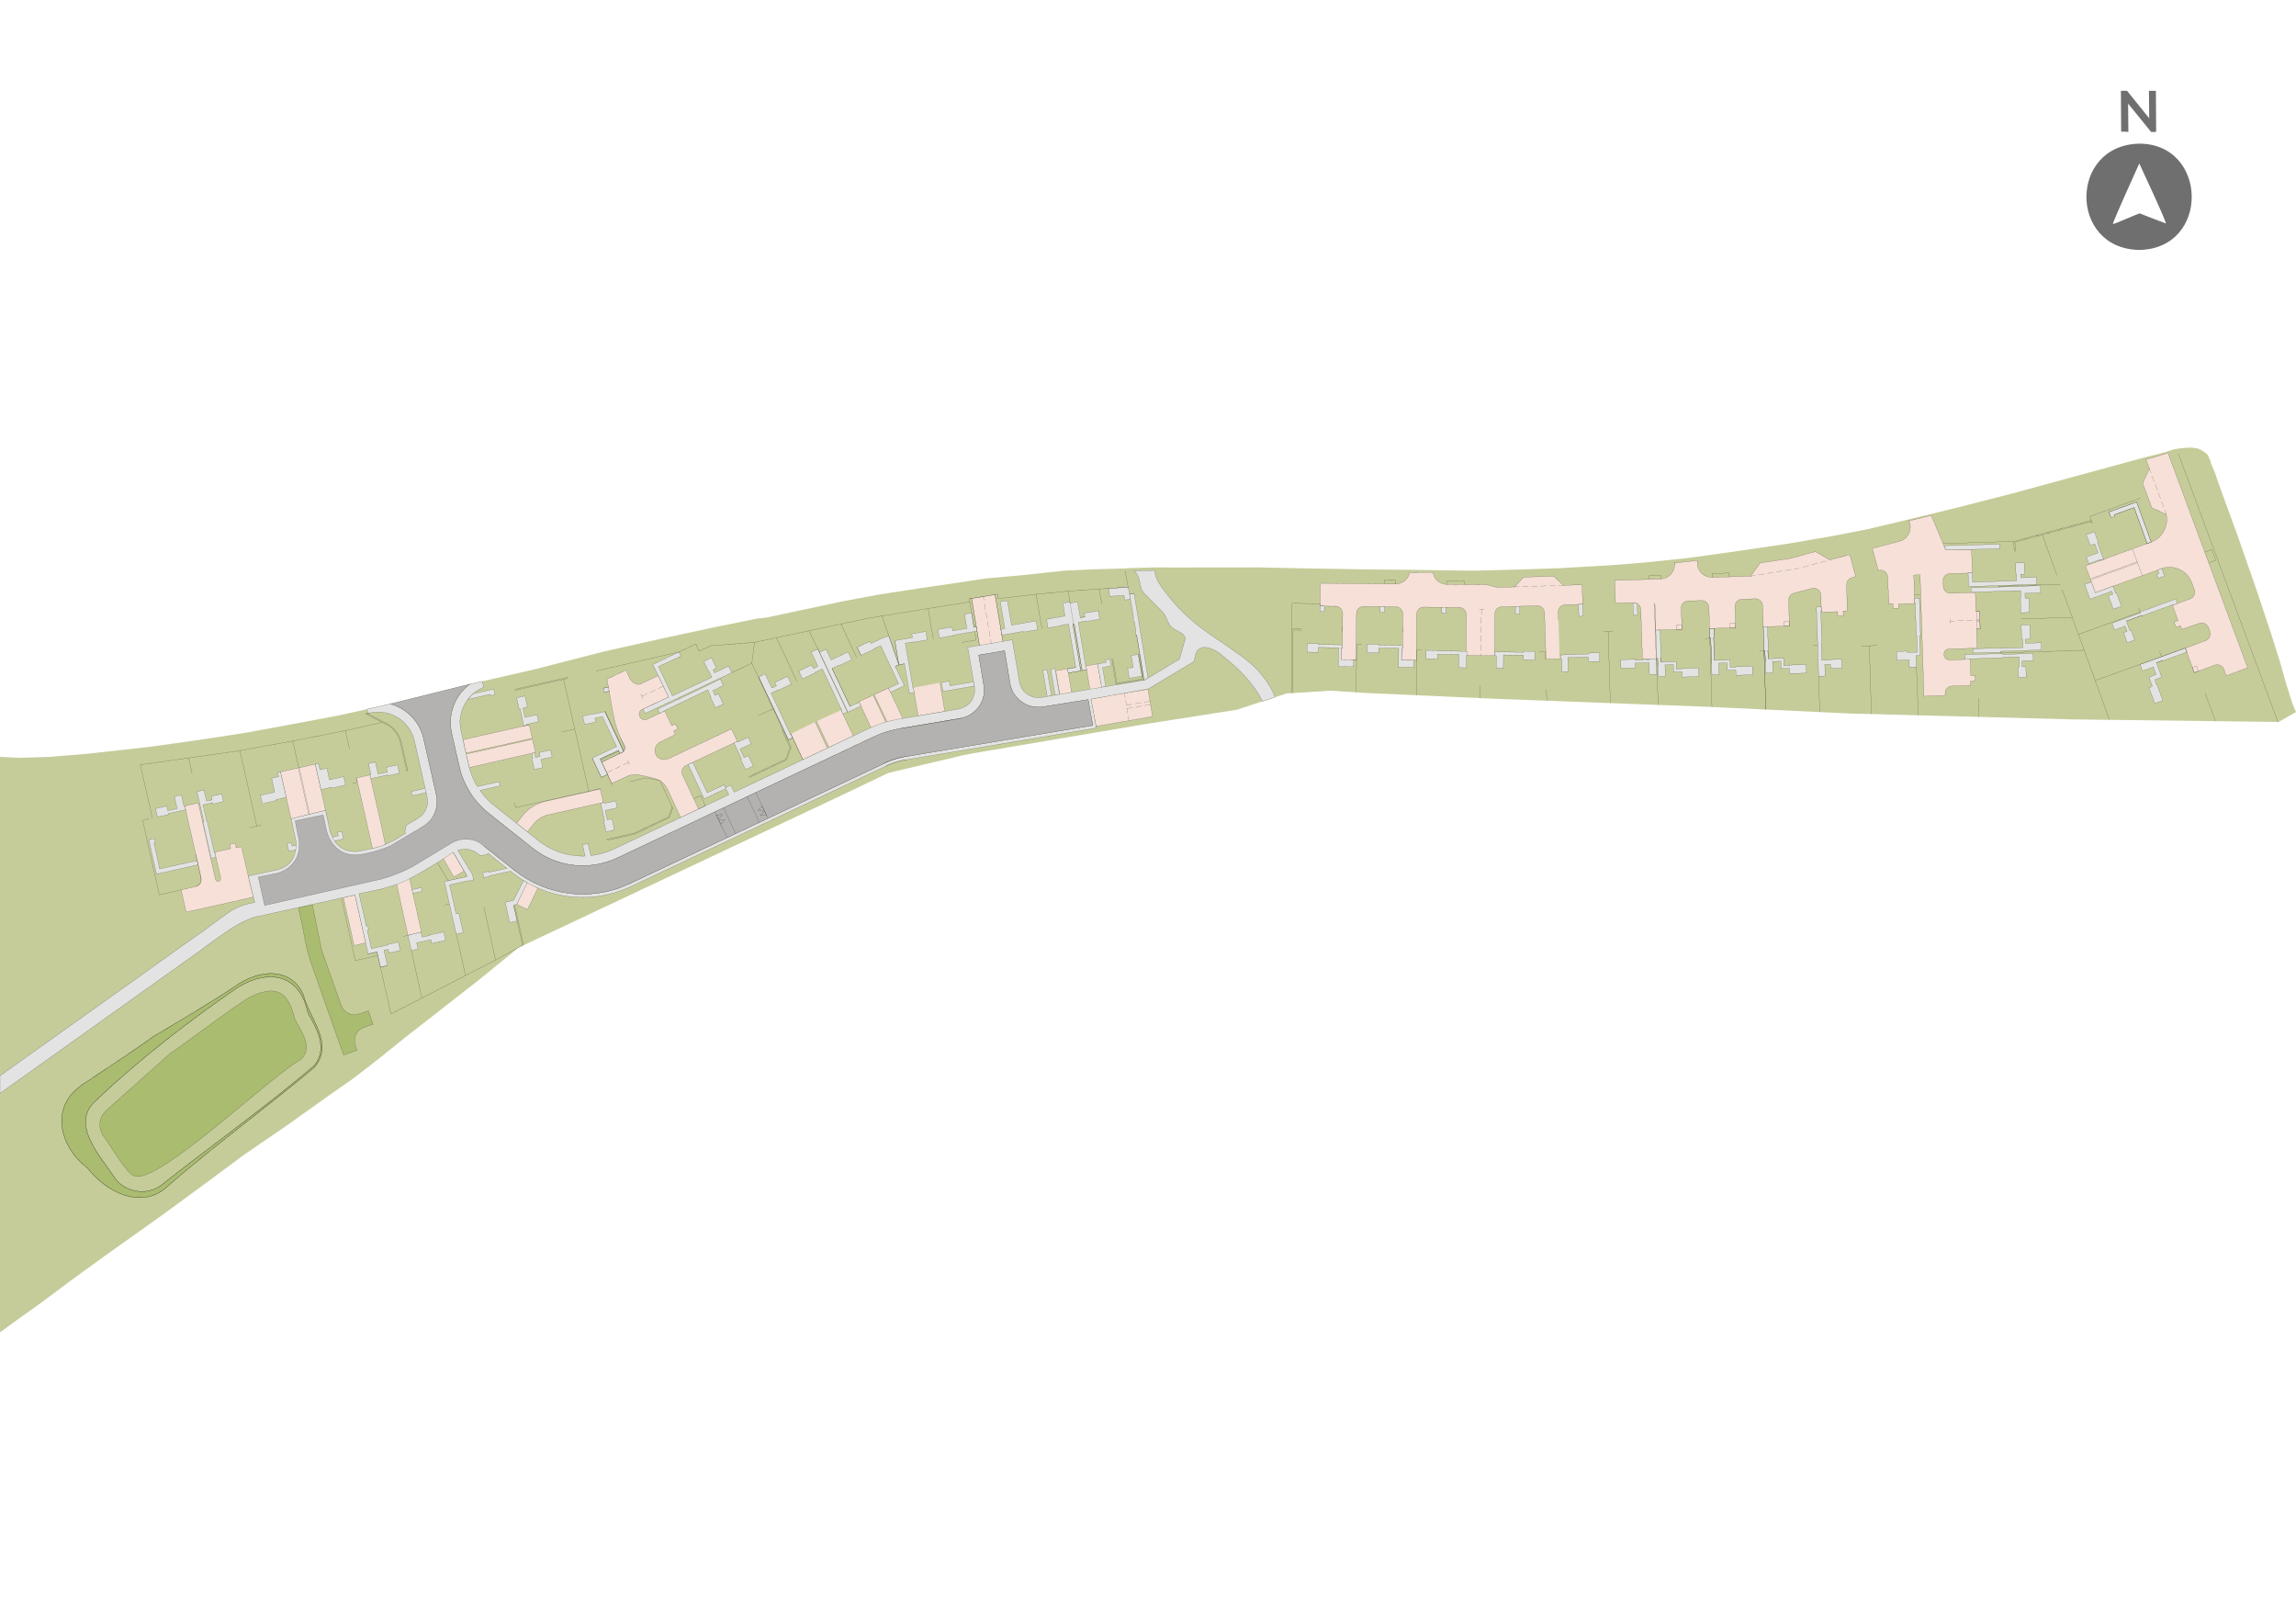 <svg xmlns="http://www.w3.org/2000/svg" viewBox="0 0 860 608" xmlns:v="https://vecta.io/nano"><style><![CDATA[.J{stroke-linecap:round}.K{stroke-miterlimit:10}.L{stroke-linejoin:round}]]></style><path d="M858.741 263.755l-2.015-6.403-.206-.503-2.506-8.924-3.28-10.425-5.12-15.409-7.402-21.251-6.366-17.429-.964-2.655-1.243-3.749-1.502-3.417-.036-.584-1.105-2.529-.568-.614-1.004-.74-1.026-.63-1.204-.512-1.448-.253-1.596-.091-1.515.079-1.996.174-2.151.374-.274.022-3.054 1.037-9.36 2.38-48.124 13.133-19.74 5.054-17.913 4.385-16.435 3.914-9.322 1.811-5.478 1.049-15.524 2.637-17.948 2.648-19.418 2.697-15.862 1.646-12.853 1.023-18.825 1.087-15.018.509-17.582.453-21.195-.313-18.224-.176-24.521-.407-16.192-.343-34.528.036-.569-.038-4.693.015-2.668.077-5.336.155-3.222.158-10.827.316-10.975.478-14.266 1.545-15.862 1.454-9.72 1.5-14.814 2.165-14.917 2.298-12.9 2.397-15.303 3.258-14.098 3.001-3.178.32-15.148 3.059-20.33 4.359-22.223 4.977-24.043 6.186-2.144.529-26.119 5.998-28.9 7.206-4.628 1.027-12.797 2.841-12.752 2.427-21.8 4.024-7.03 1.12-12.093 1.829-18.118 2.537-23.394 2.588-13.992 1.139-10.908.338-7.33-.373v215.55l5.337-3.92 10.735-7.677 11.446-8.533 12.111-8.783 20.686-14.705 15.966-11.697 1.213-.87 13.791-10.251 16.594-11.378 15.263-10.877 9.174-6.416 9.789-7.56 9.641-7.782 9.301-7.236 11.639-9.109 6.289-4.883 15.228-12.422 29.523-13.923 91.965-43.352 17.018-8.14 21.114-5.008 1.641-.323 4.421-1.146 4.561-.887 62.886-10.657 3.459-.571 32.51-5.094 18.566-6.098 16.43-1.032 13.663.871 47.391 2.134 80.003 3.019 53.502 2.52 83.625 2.212 76.998.953 6.517-3.722-1.259-2.906z" fill="#c5cc99"/><g stroke="#000" stroke-width=".05"><g class="K"><g fill="#f6e0d7"><path d="M584.201 246.738l-5.102.146-.599-17.441-.028-.032c-.048-1.465-1.274-2.615-2.739-2.568l.021.01-13.229.408-.021-.01a2.66 2.66 0 0 0-2.573 2.63l-.019.044-.09 15.667-10.693-.112.07-12.179.049-3.104-.041-.038c.014-1.467-1.164-2.668-2.631-2.682l.023.033-13.273-.138-.03.004c-1.467-.014-2.668 1.164-2.682 2.631l-.011.007-.137 17.271.155-.007c-.807.014-4.847-.053-5.676-.068l.044-4.412.347-.007.091-11.322.032-1.493-.041-.038c.014-1.467-1.164-2.668-2.631-2.682l.03-.004-12.009-.114-.03.004c-1.467-.014-2.668 1.164-2.682 2.631l-.011.007-.174 17.263.185.037-1.072-.024-4.604-.044.014-4.456h.384l.084-11.285.039-1.53-.041-.037c.014-1.467-1.164-2.668-2.631-2.682l.023.033-5.831-.061.072-8.558 28.238.272-.029-.026a5.33 5.33 0 0 0 5.29-4.339l8.715.018a5.33 5.33 0 0 0 5.216 4.505l.029.026 13.133.072-.006-.02c1.246-.039 2.489.14 3.673.529l.003.006a9.99 9.99 0 0 0 3.427.494h.003l5.07-.17 3.427-3.653 11.219-.352 3.653 3.427h0l6.999-.204.225 7.272-6.578.212-.021-.01a2.66 2.66 0 0 0-2.572 2.739l-.005.053.114 3.06m111.325-16.383l-2.219-8.251-7.483 2.008h0l-5.393-3.165-9.051 2.52-11.652 1.785-3.533 4.939-14.427.436-.038-.036c-2.943.093-5.405-2.218-5.498-5.161l.008.008-.043-1.123-8.53.933.021.466h-.029c.093 2.944-2.218 5.405-5.161 5.498l.038.036-17.25.52.275 8.551 6.733-.219-.021-.01c1.466-.046 2.693 1.105 2.739 2.571l.028.029.621 18.557 5.13-.175-.671-20.509h.192l.325 9.829 9.822-.288-.293-7.916a2.66 2.66 0 0 1 2.572-2.739l.021.01 5.026-.14-.021-.01c1.467-.046 2.693 1.105 2.739 2.571l.035-.008.254 7.893 9.785-.296-.148-4.797-.106-3.097-.002-.016a2.66 2.66 0 0 1 2.572-2.739l.021.01 4.996-.185-.021-.01c1.467-.046 2.693 1.105 2.739 2.571l.028.029.254 7.893 9.785-.296-.148-4.797-.148-4.797-.002-.016c-.039-1.232.775-2.329 1.966-2.649l-.001-.015 6.743-1.793.008-.022c1.594-.472 3.335.819 3.345 2.482l.027.029.175 6.378 6.087-.157.056 1.588 2.078-.082-.047-1.756 1.492-.064-.183-9.765-.002-.016c-.039-1.232.775-2.329 1.966-2.649l-.001-.015 1.42-.367zm-75.308 10.209h-.096.096zm118.199 20.733l-8.012.269.009-.047c-2.335-.169-2.449-3.755-.129-4.071l.023.024 10.68-.346-.228-7.179 1.371-.054-.175-6.464-1.402.033-.207-7.184-9.253.326-.008-.035c-1.461.046-2.682-1.097-2.737-2.556l-.086-2.055-.002-.016a2.66 2.66 0 0 1 2.572-2.739l.021.01 8.351-.238-.282-8.83-9.707.214-.427-1.114.033.026-4.995-11.855-8.407 2.067.158.352-.019-.01c1.286 2.864-.478 6.476-3.529 7.221l.011.034-10.277 2.733 2.219 8.251.199-.037-.036.007c1.594-.472 3.335.819 3.345 2.482l.483 9.991 1.476-.032.066 1.755 2.079-.053-.064-1.561 6.104-.19-.346-10.679 2.358-.063 1.446 45.46 7.975-.276-.036-.776-.002-.016a2.66 2.66 0 0 1 2.572-2.739l.021.01 6.903-.221v-1.627l1.755-.066-.053-2.079-1.588.047-.225-6.101zm74.058-77.33l-3.398 1.127-4.832 1.366 1.273 3.409h0l-2.491 5.495 3.415 9.184 5.391 2.484c.988 4.226-1.47 8.935-5.652 10.359l.013.023-24.594 8.92 3.665 10.042 24.764-9.001-.016-.022c4.602-1.671 9.691.684 11.396 5.274l.934 2.587c.526 1.335-.205 3.013-1.563 3.476h0l-6.596 2.399 2.087 5.739-1.497.524.724 1.95 1.654-.591.524 1.399 6.562-2.265-.009.01c1.372-.498 2.889.204 3.397 1.572l.024-.01.518 1.469-.024.01c.526 1.335-.226 2.959-1.584 3.422l.028.017-7.594 2.774 3.332 9.217 7.713-2.827c1.372-.498 2.889.204 3.397 1.572l.016.027.868 2.366 8.023-2.996-29.87-80.502zm-401.5 102.448l.095.641-.083-.643-.012.002z"/><path d="M430 258.165l-14.326 2.306-7.057 1.373 1.925 10.179 21.17-3.67L430 258.165zm-17.342-.765l-1.504-8.728-4.376.732 1.487 8.834m-11.303 1.805l-1.487-8.834 4.421-.762 1.487 8.834m-25.719-19.062l-2.959-17.549-9.669 1.626.88-.169 2.952 17.586m-61.554 28.648l4.626 9.851-9.171 4.302-4.553-9.644"/><path d="M305.861 270.125l4.633 9.814 9.134-4.309-4.545-9.681m37.004-10.259l1.802 10.739-9.987 1.677-1.802-10.512m-15.845 14.912l-4.545-9.681 5.31-2.505 4.796 10.154m6.35-1.372l-5.377-11.463-5.347 2.497 4.766 10.11m-107.384 25.252l-20.293 4.558.003-.016c-3.53.794-6.682 2.772-8.932 5.605l-.007.029-2.118 2.687 4.045 3.199 2.118-2.687.005-.017c1.517-1.91 3.642-3.244 6.022-3.779l.002.014 2.292-.499 16.272-3.678 1.73-.382-1.138-5.034zm-50.219-13.084l1.175 5.042 9.226-2.099 15.569-3.556-1.13-4.951-24.84 5.564zm23.621-10.961l-.599.11-1.737.419-16.264 3.641-6.178 1.452 1.076 4.977 24.84-5.564-1.138-5.035zM90.438 317.097l-1.988.43-.399-1.711-2.031.447.371 1.571-5.959 1.336 2.201 9.484-.02.666c-.088.321-.279.682-.708.747-.418.064-.688-.033-.856-.139l-.331-.552-6.445-28.669-5.071 1.13 4.192 18.435h0l1.93 8.593-.04-.018a2.66 2.66 0 0 1-2.009 3.175l-5.415 1.259 1.857 8.332 11.03-2.466 14.157-3.174c-.394-1.301-4.468-18.876-4.468-18.876zm26.93-11.581c1.696-.353 3.367-.799 4.889-.098l-.304-1.923-12.896 3.218.222.596c2.672-.766 5.356-1.226 8.089-1.794z"/><path d="M118.092 286.187l-13.595 3.045.548-.118 4.011 17.6 12.896-3.218-3.86-17.309zm24.555 22.037l-3.685-16.235-.374-1.767-5.035 1.138 5.971 26.4 2.776-.482 2.038-1.027-1.692-8.028zm-14.03 27.915l4.347-.959 4.012 17.946-4.339.969-4.02-17.956m19.907-5.21l4.675-2.789 4.669 20.92-5.064 1.234-4.281-19.365m17.052-10.153l3.802-2.289 4.472 7.728-3.879 2.255-4.394-7.694m90.092-30.529c-.626-1.327-.059-2.91 1.268-3.536l-.015-.001 1.019-.451 18.261-8.632-2.217-4.637-21.847 10.324c-2.041 1.34-5.599 1.957-6.557-.95l-.018-.042c-.698-1.666.144-3.589 1.759-4.4l5.628-2.826-.601-1.337 1.583-.762-.879-1.885-1.437.678-2.619-5.529-6.671 3.153.008-.029c-2.393 1.173-4.18-2.612-1.753-3.714l-.007.045 9.895-4.656-3.912-8.038-6.679 3.173-.008-.038c-1.327.626-3.371-.791-3.997-2.118l-.001.015-1.384-3.09-7.13 3.375 2.366 13.43.027-.017a35.57 35.57 0 0 0 2.856 8.96v.019l1.267 2.677-.008-.035a1.79 1.79 0 0 1-.855 2.383l.002.016-7.635 3.639 3.771 8.027 5.899-2.76c.291-.137 1.29-.496 1.798-.484 1.582-.235 2.704.069 2.704.069s3.22.575 6.242 1.466c2.42.713 3.71 2.869 4.129 3.7.025.031.067.065.089.095l1.546 3.372v.001l3.373 7.291 6.743-3.181-6.004-12.743.001-.015zm-58.096 40.036l3.923 2.356-3.925 8.019-4.034-1.965 3.829-8.311"/></g><use href="#B" fill="#aabc6f"/><use href="#C" fill="#c5cc99"/><path d="M110.409 381.569c-2.477-10.224-6.812-12.769-16.511-8.289-7.518 4.444-22.484 16.072-29.985 21.172-.044.033-.413.394-.503.398l-23.8 21.189c-2.603 2.649-2.925 6.272-.931 9.384 1.689 1.982 8.716 14.014 11.242 14.8 7.602 4.98 51.153-36.936 62.223-43.045 5.757-4.412.618-10.853-1.735-15.61zm29.307 2.025l-1.758-5.006-3.387 1.163.009-.037c-2.777.981-5.823-.476-6.803-3.253l-.008.035-6.579-18.663-.046-.03a30.35 30.35 0 0 1-1.161-4.25l.023.044-3.014-14.907-5.197 1.182 2.002 9.75 1.034 5.238-.002-.011 1.31 4.772 12.561 35.515 5.013-1.796-.611-1.738.008-.035c-.981-2.777.476-5.823 3.253-6.803l-.006.037 3.357-1.207z" fill="#aabc6f"/><g fill="#e3e3e3"><path d="M63.176 305.043l-.081-.363 6.439-1.43-.293-1.405-.362.081-.925-4.184-2.617.587 1.013 4.51-3.504.793-.382-1.73-4.184.925.712 3.142 4.184-.925zm11.005 18.825l-.338-1.567-14.042 3.134-2.133-9.656.562-.124-.374-1.575-2.092.462 2.877 12.804 15.54-3.479zm24.103-22.883c-.084.012 5.197-1.182 5.197-1.182l-.088-.325 3.815-.874-2.163-9.49-1.068.218.394 1.553-2.617.587 1.126 5.212-5.315 1.197.719 3.105zm9.9 17.821l5.027-1.101-.375-1.575-3.46.763-.279-1.286-1.567.337.653 2.861zm15.985-23.994l.081.362 5.197-1.182-.712-3.142-5.323 1.233-.969-4.347-2.617.587-.514-2.41-1.221.273 2.172 9.569 3.905-.944zm-.563 20.53l5.034-1.138-.617-2.854-1.567.338.271 1.323-3.46.763.338 1.567zm16.992-29.942l-2.587.581.939 4.161-.362.081.294 1.405 6.439-1.431.088.325 4.184-.925-.712-3.142-4.192.962.419 1.737-3.497.756-1.013-4.51zm20.386 64.77l.044.163-2.898.646-.396-1.848-4.929 1.164 1.257 5.684 2.517-.546-.529-2.336 5.315-1.197.331 1.412 5.197-1.182-.675-3.135-5.234 1.175zm15.767-89.913l-.557.56-.915 1.09 8.413-1.879.125.525 1.563-.356-.451-2.11-7.675 1.715-.504.456zm18.048 5.177l1.419 6.469 1.067-.257-.101-.364 4.547-1.006-.582-2.595-4.515.99-.782-3.472 1.713-.443-.926-4.119-3.142.712.932 4.147.37-.065zm5.803 18.261l-.374-1.767-1.04.247.372 1.732-.372.091.971 4.181 3.142-.712-.697-3.024 4.192-.962-.595-2.58-4.184.925.287 1.457-1.701.41zm30.033 16.24l-4.184.925-.088-.325-1.36.3 1.424 6.44-.325.088.925 4.184 3.105-.72-.925-4.184-1.738.419-.793-3.504 4.51-1.013-.55-2.61zm-7.509-29.574l-.301-1.368 2.817-.624 5.311 11.219-9.141 4.346 3.425 7.226 2.309-1.117-2.729-5.801 6.844-3.204.501 1.139.849-.421.229-.131.313-.244-6.998-14.865-4.066.91-.044-.163-4.184.925.712 3.142 4.155-.969zm5.031-11.474l-.276-1.569-1.905.432.368 1.567 1.814-.43zm13.431 8.348l32.496-15.322-1.164-2.426-5.31 2.504-.538-1.146 1.279-.626-1.834-3.868-2.892 1.378 1.834 3.868.17-.081.987 2.16-14.776 6.939-5.188-10.978 8.406-3.911-.754-1.528-9.777 4.641 5.92 12.229-9.624 4.529.764 1.639zm35.829 17.133l1.821 3.861 2.905-1.37-1.834-3.868-1.612.751-1.518-3.242 4.18-1.95-1.127-2.418-3.864 1.834-.165-.34-1.279.626 2.799 5.946-.303.169zm120.116-50.042l-.044-.163 2.742-.447 2.724 16.233-3.06.498.256 1.589 4.657-.791-2.944-17.431.518-.088 2.944 17.431 1.698-.284-.247-1.47-.142.018-2.737-16.351 2.705-.454.044.163 5.248-.864-.512-3.179-5.256.901.22 1.39-1.671.278-1.059-5.893-2.814.475-.076-.449-2.59.449.765 4.827-1.953.352-4.936.842.523 3.272 4.996-.856zm-22.644 1.399l.374 2.121 8.079-1.385.043.274 5.261-.892-.56-3.284-9.207 1.58-1.531-9.192-2.679.387 1.707 10.131-1.489.259zm-17.771 2.293l-.044-.163 8.915-1.509-.293-1.597-.88.169-.879-5.367-2.669.462.886 5.33-5.337.923-.22-1.39-5.285.857.549 3.186 5.256-.901zm-16.47 21.629l1.752-.3-.3-1.752-.155.007-2.857-16.721 2.942-.483.007.155 5.293-.893-.557-3.149-5.256.901.257 1.397-6.609 1.128 1.523 9.033.013.068c.748-.218 1.572-.365 2.094-.412l1.853 11.022zm-18.187 4.79l-.67-1.442-3.402 1.621-6.733-14.273 2.5-1.149.081.17 4.807-2.298-1.378-2.892-6.33 2.991-1.915-4.038-2.389 1.172 10.586 22.431 4.844-2.291zm-18.43-15.363l-4.837 2.254 1.37 2.929 4.844-2.291-.081-.17 2.677-1.267 7.241 15.376-.163.044.7 1.486 1.583-.796-11.094-23.533-2.418 1.127 2.505 5.31-1.701.81-.626-1.279zm-7.107 27.245l-.707-1.45-.17.081-7.204-15.368 2.677-1.267.081.17 4.8-2.262-1.37-2.929-4.807 2.298.589 1.272-1.701.81-2.505-5.31-2.426 1.164 11.131 23.54 1.612-.751zm55.753-20.708l.528 3.338 11.746-2.014-.264-1.552-8.871 1.479-.255-1.767-2.885.516zm41.143 4.952l-1.618-9.706-1.589.256 1.655 9.713 1.552-.264zm1.39-.22l1.597-.293-1.655-9.713-1.56.301 1.618 9.706zm20.183-39.986l.241 2.977 5.378-.347.341 1.732 2.078-.349-.861-4.453-7.177.441z"/><path d="M426.439 232.261l-1.226-7.42-.421-2.549-1.671.278 1.502 8.76-.2.037.256 1.589.237-.029.557 3.341-.237.029.301 1.56.2-.037 2.783 16.898.318-.051 1.183-.722-3.582-21.684zm-3.469 21.762l4.775-.806-1.393-8.131-2.63.439.754 4.458-2.107.344.6 3.696zm-95.518-10.914l-.081-.17 2.5-1.149 6.704 14.229-3.735 1.746.7 1.487 5.184-2.453-3.396-7.181.621-.322.753-.258-3.77-10.884-2.703.935-3.995 1.911-.368-.816-4.841 2.257 1.457 3.012 4.971-2.342zm174.968 3.903l.014-4.456h.384l-.021-1.042-8.935-.11-.007-.347-4.257-.051-.034 3.222 4.257.051.054-1.796 7.516.093-.085 7.095 5.72.038-.003-2.653-4.604-.044zm22.569-4.215l.347-.007.024-1.071-8.979-.08.03-.34-4.294-.058-.027 3.185 4.294.058.01-1.766 7.523.056-.085 7.095 5.712.075.004-2.69-4.604-.044.044-4.412zm9.196.758l-.027 3.185 4.257.051.01-1.766 8.018.079-.037 4.952 2.801.041.049-4.615h.275l.01-1.543-11.117-.145.011-.191-4.249-.047zm36.424.726l-10.664-.112-.017 1.419.543.02-.055 4.615 2.683.041.044-4.988 7.479.085-.01 1.766 4.257.051.035-3.222-4.257-.051-.038.377zm24.208.33l.007.347-10.286.346.064 1.436.355-.044.158 4.913 2.272-.077-.169-5.262 7.657-.225.064 1.781 4.257-.141-.084-3.208-4.294.134zm22.863 2.148l.007.347-1.05.035-.007-.325-1.079.013.007.347-3.134.099-.007-.347-5.336.155.084 3.207 5.336-.154-.027-1.774 5.225-.177.141 4.449 2.668-.077-.161-5.876-2.668.077zm12.306 3.596l.007.155-2.092.078-.055-2.779-5.839.168-.057-1.434h.192l-.331-10.561-1.618.02.324 10.598.392-.036.07 2.513.134 4.294 2.668-.077-.134-4.294 3.134-.099.092 2.786 3.171-.091.063 1.973 6.231-.205-.121-3.215-6.23.205zm20.155-.627l.007.155-2.092.078-.092-2.786-5.839.168-.253-8.47h.192l-.127-3.562-1.589.064.091 3.555.347-.007.311 9.519.134 4.294 2.668-.077-.134-4.294 3.171-.091.092 2.786 3.134-.099.071 1.936 6.223-.168-.084-3.208-6.23.205zm10.637-5.093l.646 21.104-.646-21.104zm9.48 4.459l.007.155-2.092.078-.092-2.786-5.802.176-.099-3.134.155-.007-.282-8.898-1.589.064.313 9.893-.03-.995.347-.007.156 4.183.097 4.286 2.676-.114-.105-4.25 3.134-.099.092 2.786 3.134-.099.071 1.936 6.223-.168-.084-3.208-6.23.205zm121.966-55.833l-.206-.503 7.343-2.671 4.857 13.472 1.531-.537-5.431-15.011-10.367 3.753.743 2.034 1.53-.537zm-296.184 35.82l.033-2.069-1.604-.017-.04 2.069 1.611.017z"/><path d="M494.461 226.994h.007l.017-.88-.023.879zm24.137.215l-1.611-.017-.003 2.114 1.574.01.04-2.106zm23.02.219l-1.574-.01-.028 2.035h.163l.001.302 1.429.01.008-2.338zm27.596-.357l-1.585.048-.025 2.905 1.597.022.013-2.975zm23.762 3.715l-.156-4.491-1.589.064.156 4.473 1.589-.046zm20.413-.499l-.149-4.22-1.581-.357.141 4.641 1.589-.064zm145.314 10.65l-.035-1.545 1.781-.064-.155-5.336-3.207.084.154 5.336.347-.007.135 3.141-8.359.275-.007-.155-10.406.324.064 1.589 10.369-.332-.007-.347 15.284-.494-.077-2.668-5.883.198zm-.3-21.396l-20.154.627.057 1.626 18.536-.607.091 2.978-.155.007.155 5.336 3.215-.121-.191-5.344-1.397.064-.078-1.899 5.883-.198-.077-2.668-15.668.493 9.785-.295zm-3.112-4.394l.063 2.358-16.481.522-.113-3.444-1.582.027.17 5.07 25.542-.848-.114-2.675-5.853.242-.043-1.315 1.434-.057-.141-4.257-3.208.084.134 4.294h.192zm-6.335-11.321l-20.785.549.641 1.59 20.117-.442.028-1.696zm35.67-.141l1.207 3.357-4.355 1.582.92 2.492 4.355-1.582.125.333.998-.375-2.252-6.182.333-.125-1.457-4.023-3.024 1.082 1.457 4.023 1.693-.581zm6.947 24.465l3.024-1.082-1.832-5.021-.333.125-.972-2.618-1.331.5-5.309 1.928-1.457-4.023-2.529.912 2.002 5.516 8.171-2.966.434 1.087-1.701.618 1.832 5.021z"/><path d="M791.46 219.555h0l.333-.125-.333.125zm6.278 16.579l-1.295-3.542 5.805-2.097.044.163 11.698-4.254.081.17 1.494-.545-.581-1.693-13.236 4.828.125.333-10.781 3.9.913 2.529 3.986-1.465.749 2.033-1.303.444 1.345 3.779 2.764-1.011-1.335-3.742-.471.17zm12.395 11.345l8.962-3.268-.545-1.494-8.955 3.231-.007.037-7.969 2.823.92 2.492 4.02-1.492 1.015 2.819-2.631.993 1.253 3.452-1.253.509 2.164 5.856 2.984-1.088-2.111-5.871-.176.065-.721-1.952 2.618-.971-1.972-5.472 2.322-.839.081.17zm-1.693-30.921l2.285-.846-.979-2.773-1.531.537.471 1.287-.82.257.574 1.538zm-122.894 30.474l.011.151-3.176.109-.12-5.898.168.009-.407-12.441.187-.024-.053-1.589-1.79.026.475 14.081.353 11.795 2.439-.074-.131-4.314 2.122-.069.051 1.559 4.256-.143-.113-3.351-4.269.174zm33.371-23.061l-1.788.09.05 1.589.188.012.398 12.441.167-.02.21 6.168-3.77.114-.017-.501-3.971.151.139 3.313 4.556-.177.117 2.737 2.624-.115-.167-4.224 1.594-.051-.25-7.439.355-.007-.437-14.082zm42.603 20.758l-11.458.386-.007-.355-14.082.437.09 1.788 1.589-.049.012-.188 12.441-.398-.019-.167 6.168-.21.115 3.77-.501.017.151 3.97 2.942-.089-.156-4.009-1.375.072-.06-2.166 4.245-.121-.093-2.687zm-491.698 9.586l-10.765 5.248-12.735 6.026.782 1.574 1.441-.681-.054-.147 16.599-7.973 1.244 2.738-.217.112 1.888 3.869 2.918-1.375-1.832-3.902-1.27.625-.822-1.757 3.924-1.922-1.101-2.435zM76.018 307.739l3.103 13.743 1.738-.428-.351-1.551-.186.024-2.754-12.139-.161.051-1.378-6.016 3.679-.828.112.489 3.87-.902-.646-2.872-3.906.914.332 1.337-2.115.47-.925-4.144-2.621.601 2.555 11.177-.348.075zm335.136-59.067l1.504 8.728 1.516-.256-1.204-7.195 3.11-.545-.357-2.532-1.589.256.138.982-3.118.561zm-153.417 37.676l5.994 12.789 8.152-3.796-.671-1.405-6.318 2.974-5.397-11.368-1.761.806z"/></g><path d="M163.252 322.142l4.629 7.737 7.053-1.615-.088-.325-5.469-9.451-6.125 3.654z" fill="none"/><g fill="#e3e3e3"><path d="M466.901 247.194c-5.074-3.934-10.539-7.379-15.747-11.132-4.717-3.437-9.106-7.402-12.774-11.955l-.098-.122-.889-1.098-2.103-2.718s-.148-.21-1.323-2.083-1.497-4.463-1.497-4.463l-5.652.065-2.054.086a5.12 5.12 0 0 0 .617.615c.358.298.747 1.181 1.085 2.028s.727 3.048.727 3.048.089.626.353 1.172c.558 1.154.858 1.428.858 1.428l6.968 7.049a14.82 14.82 0 0 0 .576.729c.243.335.667.986 1.172 2.243s1.054 2.076 1.054 2.076a8.69 8.69 0 0 0 .662.747c.476.494 2.001 1.269 2.001 1.269a196.86 196.86 0 0 0 1.26.699c1.801 1.002 1.898 2.278 1.898 2.278l-2.207 7.705-12.952 7.807-36.02 6.085-2.73.461-.039-.047s.039.047-.617.077-1.649-.059-1.649-.059-1.607-.071-3.592-1.673-2.33-4.164-2.33-4.164l-2.692-15.729-16.677 2.827 2.488 14.612.007.276.063.495s.241 1.833-.745 3.865c-1.577 3.247-5.084 3.768-5.084 3.768l-.037.074-21.964 3.717-.411.038s-.08.007-3.503.743-7.969 2.86-7.969 2.86l-50.366 23.809-1.24-2.62-2.005.935 1.263 2.617-38.263 18.101-4.91 2.321c-2.246 1.062-4.766 1.698-4.766 1.698s-1.452.435-3.751.692l-1.06-4.481-2.008.435.088.393.849 3.813-.379.015c-3.705.101-7.26-.863-7.26-.863s-3.437-.828-6.436-2.616-4.395-3.078-4.395-3.078l-.044-.035-1.601-1.278-10.458-8.287-1.329-1.054-1.072-.862-.529-.407-.403-.308-1.282-1.083-1.549-1.503-.74-.808s-.37-.278-1.861-2.421l7.447-1.69-.315-1.577-8.116 1.821c-2.326-3.483-3.387-8.371-3.387-8.371L173 275.208l-.539-2.62-.103-1.133s-.549-3.902 2.042-8.283 6.777-5.768 6.777-5.768l-.586-2.221-4.61 1.059s-.126.029-1.756 1.48-2.663 3.239-2.663 3.239-1.613 2.13-2.454 5.997.063 7.588.063 7.588l1.421 6.322 2.013 8.446c.432 1.513 1.44 4.077 3.552 7.654s5.894 6.806 5.894 6.806l3.439 2.769 11.725 9.301s2.101 1.919 5.656 4.151 8.224 3.349 8.224 3.349 4.712 1.389 10.534.68 9.536-2.708 9.536-2.708h.107l48.601-22.977 46.231-21.838s.579-.274 3.568-1.563 7.792-2.126 7.792-2.126l22.165-3.745.129-.064 1.253-.289s3.581-.887 5.954-4.471 1.547-7.539 1.547-7.539l-1.914-11.353 9.669-1.626 1.974 11.714c.379 2.251.8 2.966.8 2.966s.866 2.716 4.362 4.912 7.212 1.418 7.212 1.418l16.969-2.714 1.744 9.654-53.779 8.92-16.242 2.759-.114-.027s-.987.051-3.718.888-4.013 1.541-4.013 1.541l-.09.084-33.376 15.755-13.572 6.419-10.749 5.07-11.501 5.435-12.164 5.749-14.138 6.684-.103-.002s-1.619.723-3.63 1.507-4.313 1.289-5.893 1.635-4.362.623-5.961.733-4.216-.031-5.282-.083-.899-.133-3.234-.39-6.593-1.632-6.593-1.632-2.528-.896-4.444-1.797-4.92-2.759-5.337-3.043-2.556-1.848-2.556-1.848l-4.75-3.762-6.761-5.355 1.984-2.18-8.988-8.666-11.98-.575c.387-.687.935-1.848 1.199-3.291.43-2.356-.054-4.316-.054-4.316l-3.163-14.017-1.819-7.96c-.38-1.577-1.54-3.77-1.54-3.77s-1.363-2.822-4.404-5.253-6.304-3.278-6.304-3.278l-8.718 1.974.233 1.572.164-.085.482-.046s.036.027.74-.143 2.206-.21 2.206-.21 1.24-.077 3.114.288 3.28 1.089 4.966 2.09 3.473 3.366 3.473 3.366.387.565 1.125 1.848 1.227 3.372 1.227 3.372l1.173 5.202 1.549 6.869 1.256 5.569-5.127 1.147.312 1.573 5.153-1.152-.315-1.464.283 1.257.377 1.671s.213 1.391.213 2.389-.792 2.841-.792 2.841-.361.647-.94 1.372-1.708 1.383-1.708 1.383v.079l-3.321 1.978-1.197.713-.52 2.495.232.557-3.767 2.291-1.184.629a28.57 28.57 0 0 1-6.301 2.442l-1.233.316-5.08 1.018s-5.797 1.102-9.007-3.854c-1.883-2.908-2.141-5.73-2.141-5.73l-1.237-5.726-12.916 3.131 1.727 7.907s1.727 9.264-7.204 11.289l-10.554 2.262 2.395 9.932-.05-.019-.291.067c-1.189.183-5.352.953-8.704 3.215-3.952 2.666-10.729 7.806-10.729 7.806-1.078.662-2.821 1.89-2.821 1.89l-20.581 14.71L0 402.903v6.581l75.944-54.123-.035-.027c5.79-4.126 13.678-10.555 20.614-12.115l.019.032 36.423-8.071 4.944 22.101 3.305-.77 1.277 5.691 2.617-.587-1.307-5.722 1.612-.367.301 1.368 4.184-.925-.712-3.142-4.155.969.044.163-5.959 1.336-1.564-6.927.562-.117-.338-1.567-.569.154-2.727-12.119 8.42-1.78 3.232-.943c2.76-.806 5.428-1.899 7.959-3.264l2.135-1.151 7.601-4.477 5.953-3.92 5.065 8.754.088.325-7.053 1.615-1.385.316c-.072.053 4.406 19.635 4.406 19.635l2.603-.558-1.644-7.289-1.042.213-2.437-10.794 6.927-1.564.03.17 2.047-.508-.447-2.025-5.49-9.028s.164-.054.486-.139a6.57 6.57 0 0 1 1.786-.214c.63.01 1.439-.095 2.04.094.779.245 1.875.519 2.554 1.058l.025.019.309.241 1.167.879 2.498-.251.425-.594 7.151 5.676-6.859 1.498-.111-.34-2.088.49.403 1.822 2.122-.476-.037-.2 5.799-1.272 2.092-.474.863.685a42.13 42.13 0 0 0 44.208 5.086l.008.022 95.596-45.157-.013-.01a29.06 29.06 0 0 1 7.568-2.378l.031.035 71.153-11.884c.134.201-1.887-10.171-2.008-10.823l21.465-3.812 17.183-10.298.528-2.431c1.188-4.557 6.1-2.703 8.832-.718a96.55 96.55 0 0 1 7.764 6.678c3.338 3.364 6.365 7.145 8.5 11.394l4.726-1.552c-2.182-5.508-6.095-10.252-10.714-13.91zm-308.796 86.593l-3.478.747-.297-1.33 3.487-.779.289 1.362"/><path d="M196.087 329.776l-3.706 7.421-3.162.696 1.681 7.655 2.823-.645-1.361-5.952 1.174-.258 3.963-8.08-1.412-.838zm388.051-84.819v.345"/></g><path d="M407.581 262.019l-17.101 2.714.171-.038c-5.641 1.073-11.476-3.07-12.322-8.75v.035l-2.065-12.256-9.669 1.626 1.934 11.384-.022-.047c.984 5.817-2.934 11.332-8.752 12.316l.027.037-22.324 3.765.003.007a40.94 40.94 0 0 0-10.658 3.349l.022-.002-95.596 45.157-.017-.009a30.28 30.28 0 0 1-31.764-3.667l.038.006-16.438-13.039.009.001c-5.602-4.449-9.513-10.682-11.083-17.662l-.014.011-2.797-12.442.009-.028c-1.599-7.108 1.297-14.18 6.808-18.245l-29.722 7.367c6.056 1.736 11 6.639 12.48 13.217l.002.009 4.75 21.062-.023-.01c1.013 4.505-.983 9.152-4.949 11.518l.032.028-12.251 7.304c-2.324 1.067-5.768 2.281-10.648 3.177-10.849 1.993-13.254-8.562-13.254-8.562l-1.382-6.146-10.433 2.221s0 .399 1.16 5.921c2.377 11.314-7.993 13.731-7.993 13.731l-6.975 1.393 2.325 10.618 41.8-9.401c7.259-1.566 13.652-5.124 13.652-5.124l14.445-8.734c3.815-2.276 8.199-1.845 11.132.107l.013.04 12.696 10.055-.021-.04c12.206 9.694 28.858 11.616 42.952 4.959l.007.047 95.596-45.157-.012-.036c2.502-1.182 5.154-2.015 7.882-2.477l.012.027 70.073-11.679-1.744-9.654z" fill="#b3b2b1"/></g><g fill="none"><g class="L"><path d="M717.101 222.671h0" class="J"/><path d="M225.237 291.16l1.916-.921-1.916.921z"/><g class="J"><path d="M195.89 271.982l1.737-.419m-4.835-13.391l19.976-4.507m-19.895 4.869l19.976-4.507m13.464 5.29l1.856-.433m-.22-1.582l-1.974.448m416.154-22.438l-1.781.064m1.589-.064l.128 3.562m-1.279.05l.311 9.519m.776-9.569l.253 8.47m-21.217-.779l.07 2.513m.972-2.534l.057 1.434M57.062 306.386l-4.515-19.983m689.068-54.139l-1.626.057m-1.123.042l-2.284.078m-1.123.043l-2.239.048m-1.161.035l-1.626.057m61.792-39.363l-.206-.503m-2.068-.993l.743 2.034m-2.485 15.567l-1.701.618m17.377-6.3l1.863-.662m-22.806 13.758l17.593-6.39"/><path d="M783.729 195.931l-.405-1.043m.028 1.197l-.235-.739m70.12 75.035l-37.365-100.607m-13.424 45.807l-3.746-10.02m3.546 24.933l-5.805 2.097m22.696 11.783l-.589-1.656m-8.498 4.591l-2.322.839m-7.078-37.389l-17.584 6.373M682.21 228.899l-.155.007m-401.406 62.295l13.994-6.616m-14.153 6.28l13.821-6.539M73.277 332.023a2.66 2.66 0 0 0 2.009-3.175m.04.018l-2.026-9.019m-5.437 13.434l-8.177 1.85-6.254-27.901 2.38-.558m169.634-21.313l7.566-3.588m-5.688 7.619l1.997-.943m1.021-.486l2.041-.972m1.02-.487l1.997-.943"/><path d="M235.017 284.79l.759 1.575m12.684-29.411l-1.997.943m-1.021.486l-2.041.972m-1.021.487l-1.952.913m.376.806l-.788-1.62m52.921 13.652l2.961 6.286m-1.255 4.706l1.685-4.735m-2.018 4.476l1.625-4.439m226.853-62.597l-4.301-.021m-31.03 18.347l-3.57-.028-.214 24.001M487.456 236l-3.185-.027-.206 23.596"/><path d="M494.455 226.071l-10.472-.112-.096 9.629m177.208 8.045l-.347.007m1.589-.064l-.155.007m-1.087.05l.156 4.183"/><path d="M662.182 243.583l.099 3.134m54.904-21.031l.163-.044m-95.397 20.902h.192m92.832-51.454l.158.352m-87.91 15.415l.022.466m13.103 24.053l.091 3.555.347-.007m1.087-.05h.192m88.355-7.137l.064 1.781m24.347-26.96l-.106-3.481m-.278 3.481l-.12-3.791m-26.466.853c1.259-.118 25.224-.78 26.466-.854m47.965 27.891l-.044-.163m7.804 16.815l.081.17m8.417-4.761l-8.955 3.231m-55.268-43.183l28.997-7.878m-28.598 8.189l28.391-7.731m22.632 7.676l-5.431-15.011-10.367 3.753m14.267 11.795l-4.857-13.472-7.343 2.671M261.67 303.005l2.551-1.216-1.797-3.861m-2.588 1.209l2.589-1.208m260.363-80.639l-.017 1.419m-4.284-1.441l-.017 1.419m29.931.268l.017-1.419-6.407-.062-.017 1.419m80.042-3.469l-4.257.141"/><path d="M622.036 215.424l.057 1.434m-4.314-1.293l.027 1.389m29.903-.929l-.02-1.426-6.422.204.057 1.434m186-5.444l2.655-.964m0 0l-1.494-4.03m-2.663 1.001l2.662-1.001M225.237 291.16l-3.425-7.226m9.848-2.896l-6.844 3.204"/><path d="M224.817 284.242l.172.333m-88.052-17.25a17.81 17.81 0 0 1 .887-.205m0-.001c.18-.068.447-.077.636-.103m200.78 16.31c-2.728.462-5.38 1.295-7.882 2.477m8.083-1.288a29.05 29.05 0 0 0-7.568 2.378m27.909-17.854l-22.324 3.765m467.616-97.327l.655 1.708m.397 1.08l.765 2.115m.406 1.043l.802 2.122m.36 1.072l.802 2.122m.406 1.043l.765 2.115m.397 1.079l.655 1.708m-137.645 20.151l-1.789.293m-1.109.161l-2.269.388m-1.109.161l-2.225.359m-1.117.197l-2.225.359m-1.116.198l-2.225.359m-1.109.16l-1.796.33m-70.154 3.426l-1.818.056m-1.124.043l-2.247.085m-1.16.035l-2.239.048m-1.124.043l-2.284.078m-1.123.043l-2.247.085m-1.115.006l-1.818.056m149.804 2.867l2.321-.07m-569.058 55.542l2.415 10.712m-2.778-10.632l2.415 10.712m-2.068-10.839c-.694-3.087-2.722-5.708-5.536-7.156m5.168 7.239a10.31 10.31 0 0 0-5.341-6.904m-29.021 33.73l-3.876-17.388m.325-.088l3.912 17.395m11.942 31.374c.193 1.031 4.982 22.7 5.143 23.467l8.435-1.923M422.57 219.916l-1.12-6.025m4.087 23.966l.2-.037m-1.057-4.865l.237-.029m3.602 21.792l-2.783-16.899m1.01 7.201l1.611 9.551-10.342 1.721-1.574-9.543"/><path d="M426.353 245.086l1.532 9.158-9.551 1.611-1.538-9.152m-51.101-11.953l-.88.169m-.899-10.792l2.952 17.586m1.424-18.318l.264 1.552m.197 1.117l.359 2.225m.198 1.116l.396 2.233m.16 1.108l.396 2.232m.198 1.117l.359 2.225m.197 1.116l.271 1.516m31.095-7.225l2.944 17.431m-5.43-.711l3.06-.498m-2.804 2.088l4.657-.791m-.132-19.94l1.671-.278m.43 18.377l-.142.018m.389 1.451l-1.698.284m17.758-28.582l1.708-.284m-137.138 84.18l-4.589-9.651m1.357 11.191l-4.553-9.644m-4.285 13.821l-4.589-9.651m1.357 11.19l-4.582-9.688"/><path d="M268.309 305.186l.751 1.612 1.577-1.72-2.328.107m.921 1.917l.751 1.612 1.577-1.719-2.328.107m17.88-1.739l-.751-1.612-1.577 1.719 2.328-.107m-.914-1.953l-.759-1.575-1.569 1.683 2.328-.107m135.75-39.284l2.151-.374m1.116-.197l2.225-.359m1.116-.198l2.151-.374m-8.759 1.502l-.3-1.752m-.179-.98l-.3-1.752m-276.06 101.973l-2.617.587m-4.991-94.996l7.355 3.751m-7.917-3.633l7.732 3.98m257.196-37.49l2.944 17.431m-177.656 38.993l.393-.196m327.214-44.511l-.036-.739m-.005-1.115l.033-2.261m-.006-1.117l.033-2.261m.039-1.145l-.004-2.269m.031-1.109l-.004-2.269m.039-1.145l.018-1.995"/><path d="M555.777 228.13l-1.803-.017m229.35-33.225c-.13-.487-.357-1.006-.508-1.486.888-.255 17.771-6.459 18.87-6.844"/><use href="#C"/></g><use href="#B"/><g class="J"><path d="M293.278 273.431l-.34.162m-66.385-7.077l6.998 14.865m-1.891-.343l.501 1.139m.444-5.446l1.267 2.677"/><path d="M233.009 281.756a1.79 1.79 0 0 0 .855-2.383m77.792-29.031l6.733 14.274m2.636-22.176l1.457 2.987m-21.713 39.086l-4.553-9.644"/><path d="M284.181 253.53l11.131 23.54 1.612-.751"/><path d="M296.047 274.951l.17-.081m19.029-8.966l-.163.044m-122.62 73.442l3.269 14.631m-2.98-15.111l3.326 14.921m166.958-129.535l9.669-1.626 2.959 17.549m-160.38 32.845l-4.909 1.109m-39.473 75.657l3.471 15.493m-16.371 8.475l-3.94-17.82m38.688-55.26l.382 1.73 31.686-7.106"/><path d="M220.514 296.282c-.028-.255-9.162-40.518-9.403-41.836m450.313 11.293l-.958-30.997m-20.013 4.307l-1.781.064m-18.155 7.476l.544 17.42"/><path d="M640.439 238.931l.796 25.857m-37.108-28.302l-3.578.093m-46.204 20.231l-.018 4.655m226.344-17.945l-30.102.966-1.16.035M71.957 289.707l-1.293-5.834m701.028-65.036l-23.096.726"/><path d="M776.196 231.201l-19.2.613m21.526 5.776c1.647-.626 19.922-7.238 22.065-8.007l1.043-.405m24.329 30.372l3.875 10.542m-45.06-15.236c.846-.338 23.239-8.317 24.821-8.908m-8.591-18.434l.626 1.664m-29.217-8.389l17.103 47.117h0l.602 1.693m-19.662-54.163c-.364-.934-5.17-14.23-5.475-15.173m-83.376 66.426c-.319-10.182-.051-3.341-.413-13.44m-397.098 14.782l5.449-2.579m218.62-24.24l-.159 16.805h0l-.011 1.275m-.969-12.236l1.072.024m1.834-5.858l-1.766-.01m22.498 2.311l-.162 15.224h0l-.003 1.634m1.931-16.848l-1.766-.01m-333.035 28.04l.599-.11m378.221-27.469l2.343.011.076 2.897m24.304 16.442c.015-.947-.781-24.773-.818-26.353h0l-.021-.466m-23.113 21.596l.142 4.324m139.136 5.463c-.034-2.351-.675-18.124-.675-18.124m-16.876 17.659c-.019-2.158-.664-21.486-.732-24.103h0l-.057-1.434m-39.386 1.825l-1.781.064m38.372-1.838l5.605-.172m45.652-21.938l-.051-.51"/><path d="M808.913 244.11l.683 1.838m-68.56 15.61l.206 6.942m-60.389-26.958l-1.781.064m-532.63 138.132l-5.229-23.226-3.305.756m209.736-129.373c.13 1.048 1.948 11.412 1.948 11.412m-215.835 53.709l-.367-1.612m-39.909 18.614l4.46-1.042m-8.087-27.846c.286.973 5.845 26.375 6.357 28.228m13.438-31.843l2.256 10.058m20.078 5.854l1.774-.411m-4.415-19.397l1.53 6.822m229.493-39.846l5.293-.893-.571-3.19m34.955-15.125c.473 2.355 1.421 8.458 1.87 11.053h0l.198 1.308m9.59-13.164l.784 4.416h0l.19 1.153m-261.722 124.59l1.853-.449m596.581-106.046l.006.539m-347.527-10.972l.517-.088m-120.766 14.687l-7.531 3.498m-40.408 29.3l-6.342-13.424h0l-.663-1.479m5.113 15.062l-6.797 3.204.295.636h0l4.25 9.045m85.489-60.566l5.804 12.543m-17.817-9.993l4.022 8.057m-10.704 35.554l-14.711-31.437 1-7.844m8.196-1.74c.163.215 7.674 16.392 7.674 16.392h0m-131.86 83.746l1.737-.419m17.266 21.026l-4.389-19.894m155.462-90.644c-.548.16-1.056.357-1.374.58m-5.003-18.928l5.856 16.793h0l.508 1.486m-1.524-9.032l1.523 9.033m.014.068c.748-.218 1.572-.365 2.093-.412m51.5-13.061l-2.239-12.993m295.956-12.484l-2.18.572m-1.091.306l-2.18.572m-1.092.305l-2.18.572M422.096 265.37l2.153-.364m1.118-.186l2.217-.403m1.119-.185l2.252-.381m-8.859 1.519l.3 1.752m.158.983l.3 1.752"/><path d="M261.842 243.861l4.498-2.027 16.276-1.264 41.366-8.783 6.342-1.098 17.319-2.794 15.591-2.482-.199-1.117c.367 1.986 1.323 7.794 1.663 9.869h0l.117.754m7.89-12.249l.969-.183.208 1.684 14.174-1.6 11.985-1.183 11.658-.804 10.871-.668m-195.213 94.802l10.171-2.255 2.022-.917 11.161-5.351 1.266-3.576-4.814-10.279-5.527-1.01-5.854 1.494"/><path d="M227.272 314.34l10.171-2.255 13.02-6.16 1.326-3.708"/></g></g><path d="M52.547 286.404l18.117-2.531 19.19-2.743 19.794-3.615 19.693-3.896 13.651-3.065m3.45 109.184l11.56-5.939 16.372-8.475 11.255-5.749 10.448-5.744" class="K"/><g class="L"><path d="M223.297 251.291l31.009-7.095 6.351-3.025 1.186 2.69" class="J"/><path d="M740.39 232.024l1.2-.04-.08-2.946-1.209.028.089 2.958zm-.002.596l.115 2.929 1.182-.047-.068-2.939-1.229.057z"/><path d="M502.895 234.944l-.038 1.613m22.556-1.379l-.038 1.612" class="J"/><path d="M647.948 233.525l2.129-.071.057 1.626-2.13.052-.055-1.607z"/><use href="#D"/><path d="M822.68 249.374l.729 2.001-1.527.56-.712-2.008 1.51-.553z"/><use href="#D" x="-40.235" y="1.269"/></g></g></g><path d="M801.215 53.805c25.92-.046 26.687 39.421-.001 39.8-26.321-.51-26.253-39.193.001-39.8zm10.1 29.9c.1 0 .1-.1 0 0-1.496-4.446-8.185-18.318-10-22.5-.414.859-9.902 21.78-9.9 22.699.024.271 9.521-3.926 10-3.999 2.655 1.105 7.212 2.758 9.9 3.8zm-16.8-34.4l-.1-15.3h2.3l8.3 10.3-.1-10.3h2.6l.1 15.3c-.6.2-1.3.1-1.9.1l-8.6-10.6.1 10.6c-.9-.1-1.7-.1-2.7-.1h0zm16.8 34.3c.1 0 .1.1 0 0q0 .1 0 0c0 .1 0 0 0 0z" fill="#706f6f"/><defs ><path id="B" d="M30.695 406.279c-1.394 1.013-2.673 2.24-3.856 3.49-7.631 9.073-2.598 21.32 5.945 27.722 7.245 9.274 20.875 16.063 30.608 6.247 16.853-14.623 37.203-29.609 54.245-43.881 7.837-8.919-1.669-18.126-3.979-27.173l.007-.037c-4.264-9.785-14.669-9.581-22.865-4.994l-.007.037c-.506.26-1.245.714-1.738.995l-.007.037c-10.144 6.849-20.811 13.013-31.298 19.293l-.037-.007c-8.489 6.142-17.336 11.851-26.048 17.66l-.037-.007-.008.037-.037-.007c-.222.169-.639.461-.888.59z"/><path id="C" d="M36.016 412.125l.851-.789.007-.037c15.258-14.505 34.725-29.561 52.055-41.402 11.665-7.212 23.445-5.126 26.404 9.552 3.471 5.899 7.462 13.231 2.446 19.521-17.185 14.891-39.703 30.837-57.601 45.09-5.441 3.921-13.626 2.411-17.355-3.154-5.151-7.793-16.861-20.173-6.807-28.781"/><path id="D" d="M668.066 232.891l2.129-.071.057 1.626-2.13.052-.056-1.607z"/></defs></svg>